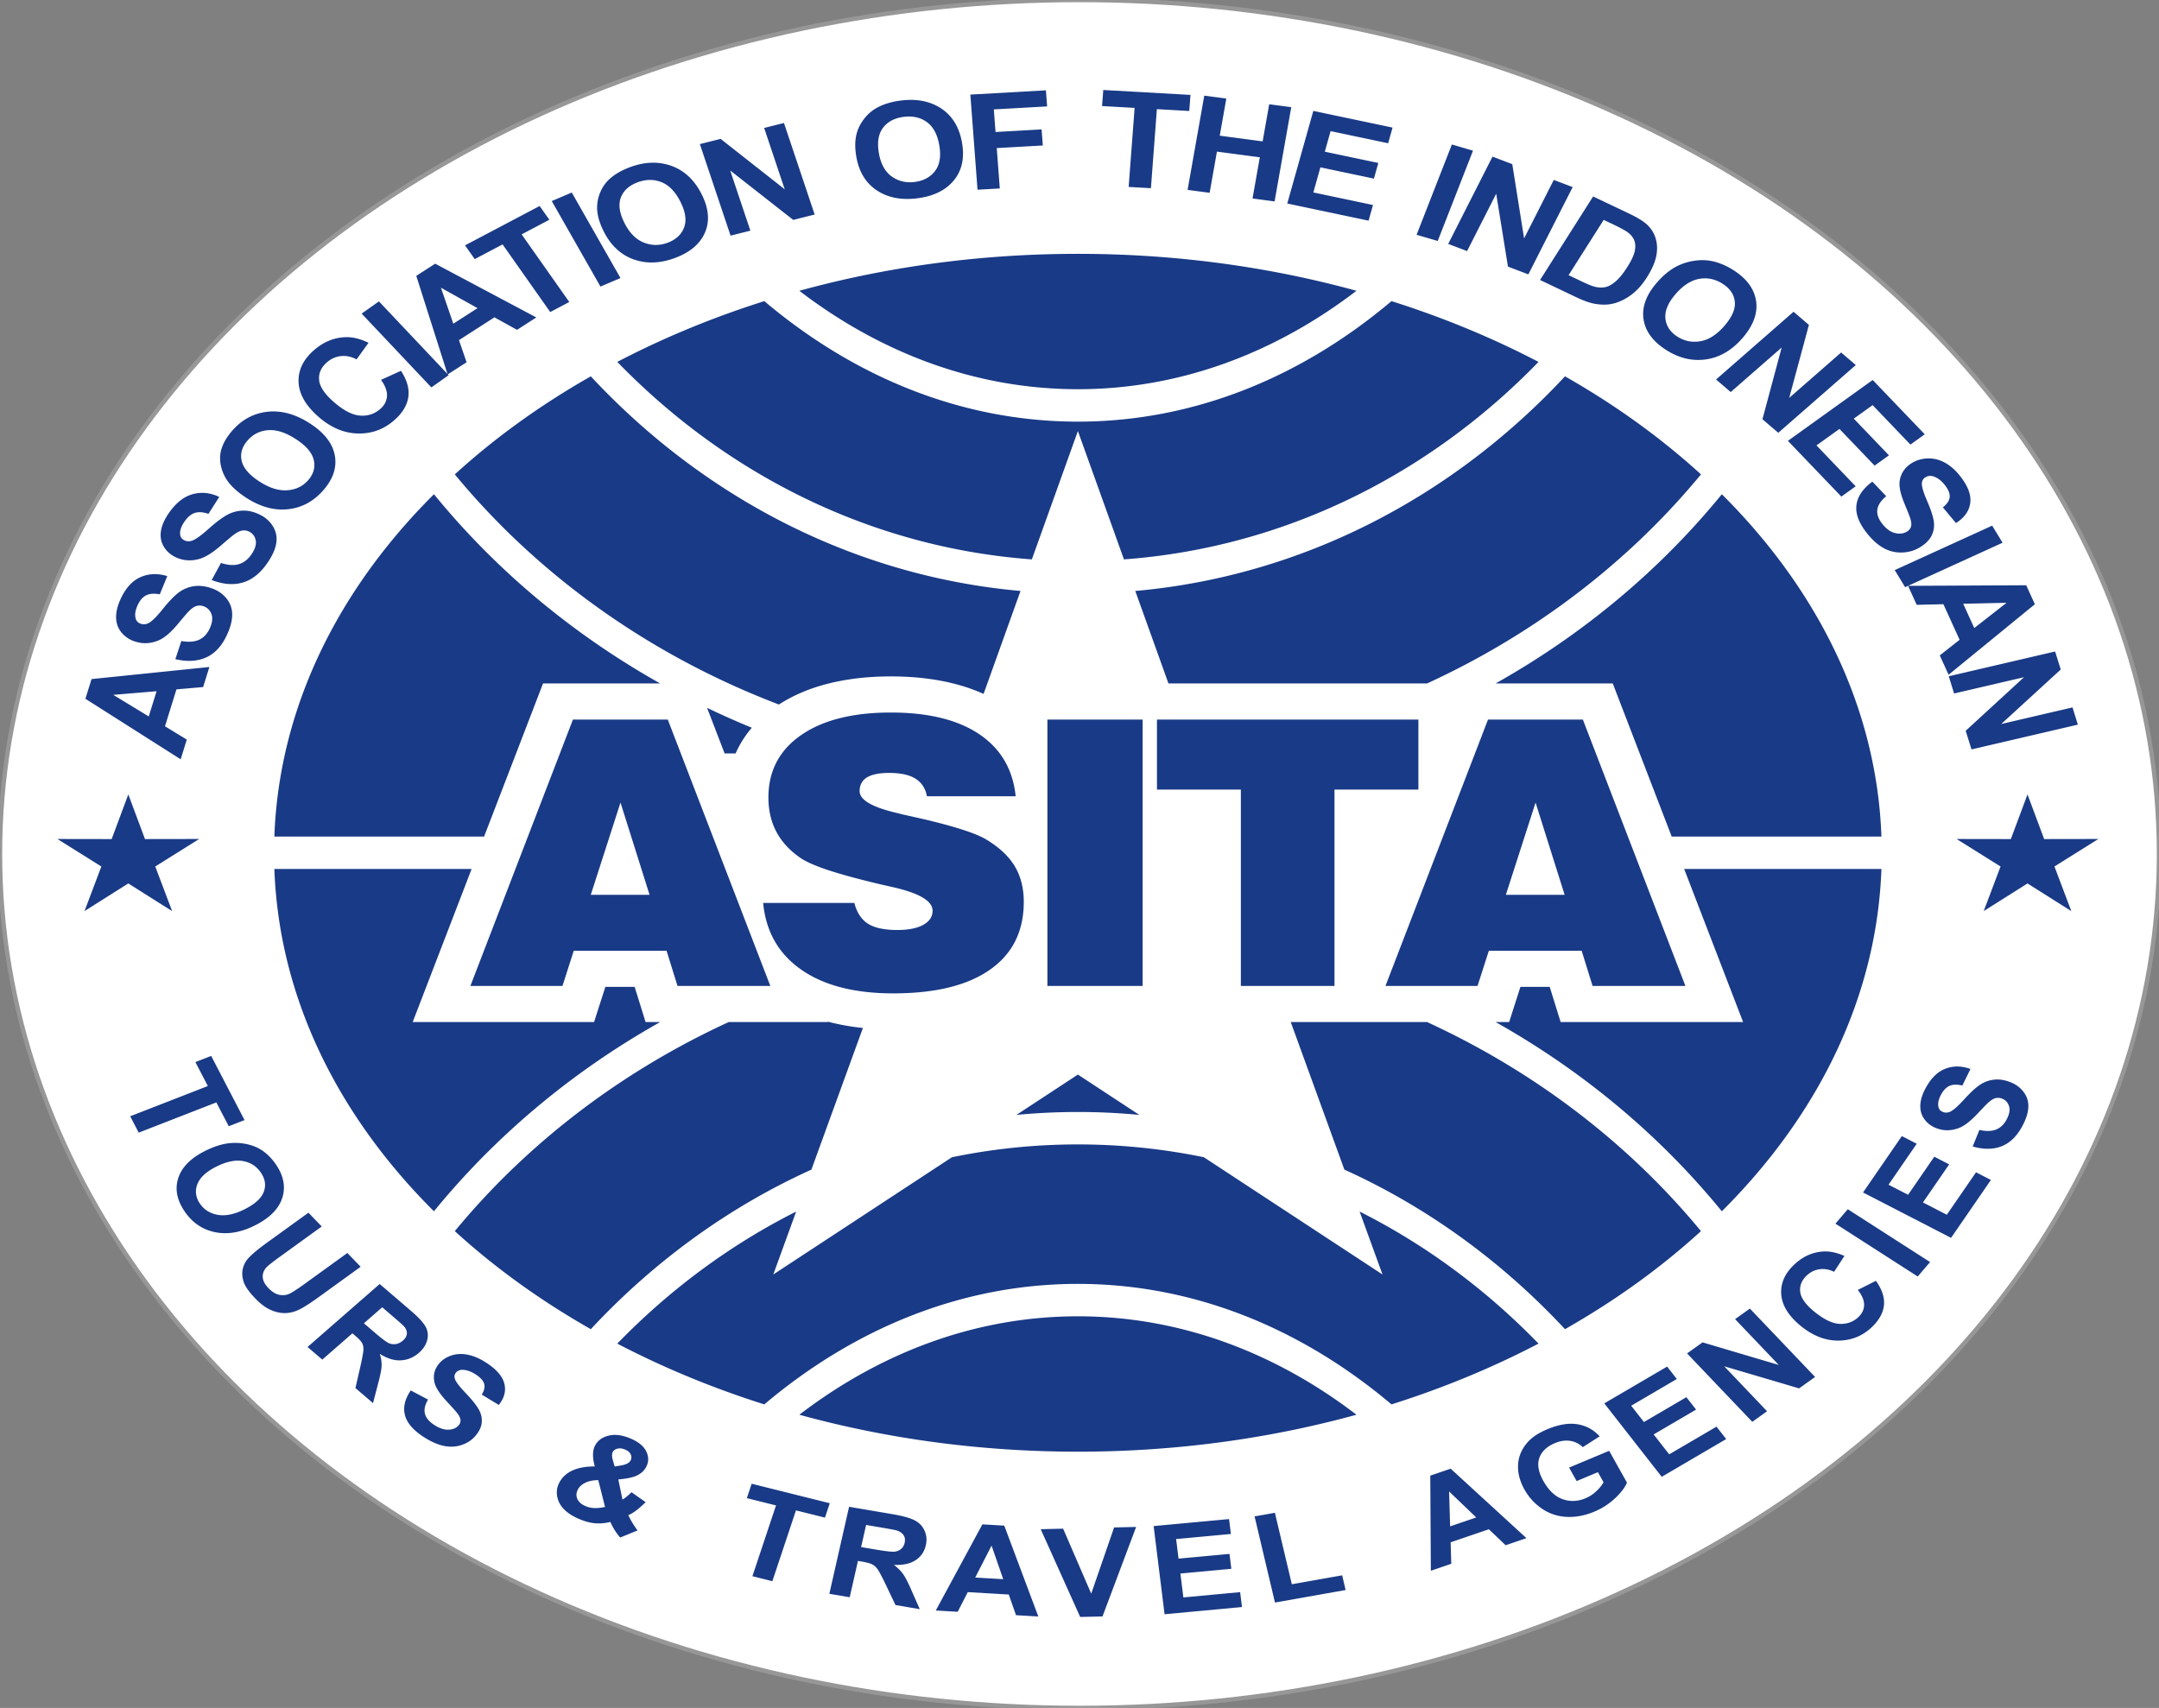 <svg xmlns="http://www.w3.org/2000/svg" width="498" height="394" viewBox="0 0 498 394"><rect x="0" y="0" width="498" height="394" fill="#808080" stroke="none"/><g fill="none" fill-rule="evenodd"><ellipse cx="249" cy="197" fill="#FFF" stroke="#979797" rx="249" ry="197"/><path fill="#193A86" d="M248.631 58.558c22.589 0 44.232 3.014 64.251 8.524-18.848 14.43-40.807 22.705-64.25 22.705-23.444 0-45.405-8.276-64.253-22.705 20.02-5.51 41.664-8.524 64.252-8.524zM136.27 206.422h13.556l-6.7-21.28-6.856 21.28zM108.5 227.448l23.654-61.452h21.878l23.654 61.452h-21.41l-2.524-8.12h-21.41l-2.603 8.12H108.5zm67.53-19.145h21.035c.577 2.222 1.62 3.818 3.149 4.787 1.51.967 3.785 1.451 6.792 1.451 2.51 0 4.504-.399 5.938-1.182 1.45-.798 2.166-1.88 2.166-3.276 0-2.222-3.023-4.017-9.07-5.412-1.215-.271-2.15-.484-2.788-.627-4.955-1.169-8.898-2.237-11.843-3.191-2.93-.955-5.064-1.866-6.404-2.691-2.587-1.697-4.535-3.733-5.828-6.098-1.294-2.365-1.932-5.071-1.932-8.105 0-6.098 2.509-10.883 7.526-14.372 5.018-3.477 11.92-5.214 20.71-5.214 8.648 0 15.442 1.667 20.396 5 4.957 3.333 7.76 8.106 8.4 14.315h-20.475c-.327-1.808-1.216-3.162-2.619-4.045-1.417-.897-3.444-1.339-6.062-1.339-2.305 0-4.018.342-5.156 1.04-1.123.698-1.683 1.752-1.683 3.177 0 2.021 2.944 3.731 8.85 5.084.53.143.919.242 1.184.3.857.184 2.15.484 3.896.868 7.823 1.81 12.934 3.448 15.35 4.93 2.975 1.808 5.157 3.859 6.528 6.168 1.371 2.307 2.056 5.042 2.056 8.176 0 6.794-2.602 12.007-7.79 15.64-5.19 3.647-12.622 5.47-22.316 5.47-8.928 0-16.002-1.823-21.222-5.47-5.22-3.633-8.149-8.76-8.788-15.384zm65.565 19.145v-61.452h21.972v61.452h-21.972zm44.624 0V182.15h-19.353v-16.154h60.302v16.154h-19.353v45.298H286.22zm61.125-21.026h13.557l-6.702-21.28-6.855 21.28zm-27.769 21.026 23.654-61.452h21.878l23.654 61.452h-21.41l-2.525-8.12h-21.409l-2.604 8.12h-21.238zm1.388-157.98c12.007 3.795 23.361 8.51 33.915 14.02-25.2 26-58.606 42.836-95.624 45.558L248.63 99.434l-10.623 29.612c-37.014-2.723-70.422-19.565-95.62-45.562 10.554-5.507 21.906-10.22 33.91-14.016 20.82 17.585 45.658 27.799 72.333 27.799 26.676 0 51.515-10.214 72.333-27.799zm40.024 17.35c11.61 6.599 22.142 14.198 31.367 22.62a171.745 171.745 0 0 1-15.96 16.86c-13.723 12.663-29.654 23.294-47.219 31.366H269.521l-7.654-21.335c38.544-3.429 73.22-21.696 99.121-49.511zm-181.32 75.705c-22.176-8.442-42.12-20.833-58.8-36.226a171.465 171.465 0 0 1-15.96-16.86c9.227-8.422 19.757-16.021 31.369-22.62 25.906 27.818 60.572 46.084 99.118 49.512l-8.519 23.747c-2.218-1.004-4.625-1.825-7.216-2.46-4.281-1.049-9.008-1.575-14.178-1.575-5.226 0-10.038.554-14.44 1.66-4.271 1.077-8.063 2.685-11.374 4.822zm217.497-48.508c22.227 22.127 35.755 49.389 36.81 78.966h-48.376l-11.39-29.589-2.205-5.728H344.984c12.74-7.157 24.48-15.69 34.975-25.375a178.263 178.263 0 0 0 17.206-18.274zm-285.5 78.966H63.287c1.055-29.577 14.583-56.839 36.81-78.966a178.404 178.404 0 0 0 17.205 18.274c10.496 9.686 22.235 18.218 34.976 25.375h-27.021l-2.204 5.728-11.39 29.589zm51.43-29.689a192.1 192.1 0 0 0 10.323 4.59 24.027 24.027 0 0 0-3.054 4.495c-.247.473-.477.953-.692 1.438l-2.527-.004-4.01-10.419-.04-.1zm270.88 37.17c-1.055 29.577-14.583 56.838-36.81 78.967a178.181 178.181 0 0 0-17.206-18.274c-10.494-9.686-22.234-18.219-34.974-25.376h3.119l1.963-6.118.64-2h6.754l.601 1.934 1.924 6.184h42.086l-4.208-10.935-9.386-24.382h45.496zM152.277 235.78c-12.741 7.157-24.48 15.69-34.975 25.376a178.322 178.322 0 0 0-17.206 18.274c-22.226-22.129-35.754-49.39-36.809-78.967h45.497L99.4 224.844l-4.21 10.935h41.839l1.963-6.118.641-2h6.753l.602 1.934 1.922 6.184h3.368zm240.077 48.226c-9.225 8.423-19.756 16.021-31.367 22.62-14.5-15.57-31.75-28.149-50.89-36.808l-12.37-34.038h31.451c17.565 8.074 33.495 18.704 47.216 31.367a171.708 171.708 0 0 1 15.96 16.86zm-129.544-26.807a149.08 149.08 0 0 0-14.18-.674c-4.778 0-9.506.228-14.178.673l14.178-9.306 14.18 9.307zm-75.648 12.618c-19.136 8.659-36.384 21.237-50.886 36.81-11.612-6.599-22.142-14.198-31.37-22.62a171.428 171.428 0 0 1 15.961-16.86c13.721-12.663 29.651-23.293 47.216-31.367h22.913l-.036-.093c2.532.674 5.225 1.159 8.079 1.455l-11.877 32.675zm167.716 40.14c-10.554 5.51-21.908 10.225-33.915 14.02-20.818-17.585-45.657-27.8-72.333-27.8-26.675 0-51.514 10.215-72.333 27.8-12.004-3.795-23.356-8.51-33.91-14.017 12.044-12.425 25.964-22.76 41.256-30.461l-5.275 14.512 41.204-27.046a143.672 143.672 0 0 1 29.058-2.959c9.935 0 19.647 1.018 29.055 2.956l41.207 27.049-5.278-14.52c15.296 7.702 29.217 18.036 41.264 30.466zm-41.997 16.405c-20.02 5.51-41.662 8.525-64.25 8.525-22.589 0-44.233-3.014-64.253-8.525 18.848-14.428 40.809-22.705 64.252-22.705 23.444 0 45.403 8.277 64.251 22.705zM29.596 183.264l3.843 10.301 12.508-.02-10.134 6.346 3.888 10.29-10.105-6.38-10.105 6.38 3.888-10.29-10.134-6.345 12.508.02 3.843-10.302zm438.072 0 3.842 10.301 12.509-.02-10.134 6.346 3.888 10.29-10.105-6.38-10.105 6.38 3.888-10.29-10.134-6.345 12.508.02 3.843-10.302zM48.296 153.867l-1.44 4.63-6.156.533-2.648 8.517 5.036 3.066-1.414 4.547-21.972-13.96 1.412-4.543 27.182-2.79zm-12.176 5.592-10 .835 8.19 4.981 1.81-5.816zm4.33-7.393 1.375-4.186c1.668.29 3.028.192 4.097-.295 1.068-.488 1.884-1.36 2.455-2.612.605-1.324.736-2.434.393-3.327-.343-.893-.948-1.49-1.818-1.787a2.68 2.68 0 0 0-1.624-.066c-.517.148-1.085.526-1.693 1.134-.417.412-1.257 1.391-2.534 2.937-1.644 1.985-3.13 3.266-4.466 3.84-1.875.807-3.75.887-5.626.245a6.56 6.56 0 0 1-2.988-2.038c-.78-.949-1.192-2.07-1.236-3.367-.045-1.297.288-2.724 1.005-4.295 1.166-2.557 2.7-4.262 4.604-5.102 1.905-.847 3.962-.925 6.188-.242l-1.724 4.2c-1.302-.243-2.348-.165-3.144.229-.797.394-1.462 1.169-1.986 2.32-.543 1.19-.683 2.222-.418 3.089.172.559.561.945 1.178 1.155.561.192 1.134.151 1.716-.123.748-.344 1.852-1.427 3.317-3.243 1.458-1.818 2.705-3.104 3.725-3.861a7.626 7.626 0 0 1 3.434-1.435c1.265-.196 2.643-.04 4.134.47 1.353.463 2.476 1.22 3.361 2.277a5.727 5.727 0 0 1 1.377 3.66c.035 1.39-.357 2.972-1.166 4.748-1.179 2.585-2.773 4.336-4.786 5.249-2.007.917-4.39 1.055-7.15.426zm8.38-18.26 2.14-3.936c1.593.519 2.953.613 4.098.281 1.146-.332 2.115-1.077 2.913-2.232.843-1.223 1.18-2.3 1.01-3.23-.172-.928-.658-1.602-1.46-2.018a2.638 2.638 0 0 0-1.59-.29c-.54.072-1.17.365-1.883.88-.49.35-1.501 1.197-3.05 2.542-1.994 1.73-3.7 2.786-5.126 3.165-2.001.534-3.866.35-5.597-.544-1.112-.576-1.971-1.389-2.567-2.431-.594-1.046-.79-2.21-.591-3.495.198-1.287.794-2.649 1.795-4.1 1.629-2.359 3.462-3.825 5.497-4.39 2.04-.567 4.084-.357 6.153.628l-2.487 3.903c-1.24-.42-2.287-.49-3.146-.213-.86.277-1.66.948-2.395 2.012-.757 1.098-1.088 2.096-.988 2.989.065.575.376 1.011.946 1.305.518.269 1.09.308 1.717.119.802-.235 2.094-1.148 3.878-2.735 1.78-1.59 3.251-2.685 4.4-3.289a7.943 7.943 0 0 1 3.656-.936c1.285-.015 2.615.333 3.992 1.044 1.248.646 2.215 1.552 2.891 2.717.676 1.166.904 2.436.674 3.807-.226 1.374-.908 2.881-2.04 4.521-1.646 2.386-3.546 3.89-5.703 4.51-2.152.622-4.53.424-7.136-.584zm7.989-18.966c-2.075-1.342-3.584-2.74-4.533-4.19a9.427 9.427 0 0 1-1.378-3.448c-.225-1.227-.18-2.381.128-3.465.414-1.445 1.239-2.887 2.478-4.323 2.245-2.598 4.971-4.07 8.182-4.425 3.212-.351 6.476.547 9.797 2.697 3.292 2.13 5.2 4.572 5.721 7.318.527 2.75-.333 5.421-2.567 8.007-2.264 2.62-4.99 4.11-8.178 4.457-3.182.35-6.401-.523-9.65-2.628zm3.029-3.753c2.306 1.493 4.455 2.16 6.446 2.01 1.986-.152 3.595-.939 4.82-2.357 1.23-1.423 1.643-2.97 1.254-4.647-.399-1.677-1.778-3.278-4.141-4.807-2.334-1.512-4.461-2.197-6.375-2.05-1.917.141-3.507.947-4.778 2.42-1.268 1.466-1.708 3.029-1.324 4.678.39 1.651 1.753 3.237 4.098 4.753zm28.037-23.459 4.605-2.087c1.427 2.186 1.983 4.237 1.679 6.154-.308 1.914-1.427 3.7-3.365 5.361-2.4 2.056-5.183 3.035-8.353 2.942-3.165-.097-6.156-1.374-8.973-3.837-2.976-2.601-4.511-5.289-4.608-8.059-.097-2.77 1.122-5.24 3.653-7.407 2.211-1.895 4.655-2.865 7.328-2.914 1.589-.037 3.302.398 5.15 1.3l-2.758 3.831c-1.14-.624-2.317-.882-3.53-.772-1.218.115-2.308.588-3.275 1.416-1.34 1.15-1.955 2.496-1.834 4.042.112 1.545 1.234 3.249 3.365 5.11 2.256 1.973 4.278 3.028 6.055 3.161 1.784.135 3.33-.36 4.646-1.488.971-.832 1.505-1.814 1.59-2.946.087-1.133-.366-2.402-1.375-3.807zm11.616 1.743L83.42 72.345l3.984-2.818 16.082 17.025-3.984 2.819zm24.208-16.14-4.449 2.86-5.21-2.886-8.182 5.259 1.755 5.108-4.369 2.808-7.232-22.744 4.364-2.806 23.323 12.4zm-13.56-2.148-8.442-4.713 2.855 8.304 5.587-3.591zm16.77.902-10.991-15.602-6.424 3.39-2.236-3.173 17.21-9.08 2.236 3.171-6.392 3.373 10.991 15.603-4.393 2.318zm11.587-5.877L127.27 46.384l4.615-1.968 11.236 19.724-4.615 1.968zm.783-12.66c-1.042-2.053-1.56-3.912-1.56-5.58a9.08 9.08 0 0 1 .763-3.588 8.549 8.549 0 0 1 2.082-2.961c1.183-1.082 2.72-1.985 4.616-2.705 3.433-1.306 6.643-1.424 9.64-.366 2.995 1.065 5.325 3.237 6.992 6.522 1.653 3.256 1.924 6.196.815 8.809-1.107 2.618-3.375 4.576-6.792 5.875-3.46 1.315-6.68 1.449-9.653.394-2.968-1.053-5.272-3.185-6.903-6.4zm4.772-1.976c1.158 2.282 2.648 3.779 4.465 4.497 1.816.713 3.664.715 5.537.002 1.88-.715 3.12-1.885 3.735-3.51.609-1.63.32-3.611-.867-5.95-1.171-2.31-2.633-3.812-4.384-4.5-1.748-.693-3.59-.67-5.533.069-1.939.737-3.212 1.91-3.814 3.508-.601 1.604-.317 3.564.86 5.884zm24.454 2.885-7.08-21.119 4.784-1.2 14.788 11.632-4.745-14.154 4.568-1.146 7.079 21.119-4.937 1.24-14.543-11.402 4.654 13.884-4.568 1.146zm29.018-18.142c-.392-2.215-.336-4.128.164-5.738.37-1.184.978-2.284 1.809-3.295a9.55 9.55 0 0 1 2.898-2.393c1.466-.78 3.222-1.308 5.267-1.58 3.708-.49 6.842.115 9.421 1.807 2.574 1.7 4.175 4.321 4.802 7.868.622 3.516.006 6.415-1.848 8.69-1.853 2.28-4.63 3.664-8.32 4.153-3.735.496-6.885-.097-9.44-1.784-2.552-1.68-4.139-4.257-4.753-7.728zm5.2-.84c.436 2.465 1.427 4.244 2.969 5.347 1.54 1.095 3.325 1.51 5.347 1.243 2.029-.27 3.578-1.122 4.659-2.556 1.074-1.436 1.388-3.414.942-5.94-.442-2.493-1.403-4.273-2.889-5.328-1.48-1.062-3.267-1.451-5.365-1.174-2.093.277-3.672 1.124-4.733 2.533-1.06 1.415-1.372 3.372-.93 5.876zm22.745 8.39-1.653-21.944 17.424-.983.28 3.708-12.29.694.392 5.21 10.626-.6.279 3.709-10.623.6.7 9.315-5.135.29zm34.859-.64 1.375-18.235-7.509-.424.279-3.708 20.115 1.135-.28 3.708-7.47-.42-1.375 18.233-5.135-.29zm13.597.678 3.845-21.737 5.086.674-1.515 8.56 9.893 1.312 1.515-8.562 5.087.675-3.846 21.737-5.088-.674 1.682-9.502-9.892-1.311-1.682 9.502-5.085-.674zm22.989 3.145 6.011-21.365 18.274 3.85-1.015 3.611-13.276-2.797-1.335 4.745 12.345 2.601-1.017 3.61-12.343-2.6-1.63 5.789 13.758 2.899-1.015 3.61-18.757-3.953zm29.832 7.213 8.138-20.83 4.874 1.424-8.138 20.832-4.874-1.426zm7.292 2.104 10.218-20.133 4.56 1.733 2.727 17.133 6.847-13.493 4.355 1.654-10.218 20.134-4.706-1.788-2.712-16.82-6.717 13.236-4.354-1.656zm33.426-10.944 8.2 3.9c1.85.88 3.183 1.672 3.997 2.38 1.088.95 1.832 2.076 2.22 3.37.394 1.29.437 2.666.14 4.132-.298 1.459-1.02 3.095-2.164 4.898-1.01 1.588-2.103 2.844-3.289 3.774-1.447 1.14-2.96 1.9-4.542 2.274-1.196.29-2.573.3-4.128.04-1.163-.199-2.571-.691-4.23-1.481l-8.445-4.016 12.241-19.27zm2.44 5.401-8.101 12.758 3.343 1.59c1.25.594 2.191.96 2.822 1.103.83.191 1.603.208 2.32.058.72-.147 1.502-.58 2.35-1.299.852-.716 1.752-1.824 2.698-3.314s1.519-2.7 1.721-3.644c.207-.942.175-1.763-.085-2.47-.263-.703-.757-1.337-1.498-1.893-.545-.416-1.733-1.064-3.558-1.932l-2.011-.957zm12.194 14.56c1.544-1.8 3.155-3.11 4.83-3.935a13.151 13.151 0 0 1 3.978-1.204c1.416-.2 2.75-.165 4.004.1 1.67.353 3.34 1.061 5.002 2.13 3.011 1.935 4.718 4.29 5.142 7.068.414 2.779-.612 5.605-3.085 8.486-2.452 2.855-5.267 4.515-8.44 4.975-3.176.464-6.264-.271-9.26-2.197-3.035-1.95-4.764-4.304-5.176-7.063-.414-2.752.585-5.54 3.005-8.36zm4.347 2.609c-1.717 2.002-2.482 3.863-2.303 5.587.183 1.716 1.097 3.107 2.74 4.163 1.648 1.059 3.438 1.413 5.375 1.07 1.935-.35 3.782-1.548 5.542-3.598 1.737-2.026 2.523-3.869 2.346-5.525-.17-1.658-1.105-3.031-2.81-4.127-1.7-1.093-3.506-1.469-5.408-1.131-1.908.343-3.736 1.528-5.482 3.56zm9.379 19.653 17.877-15.627 3.539 3.033-4.55 16.84 11.982-10.474 3.379 2.896-17.877 15.628-3.652-3.13 4.434-16.542-11.752 10.272-3.38-2.896zm16.572 14.152 19.559-14.038 12.006 12.53-3.305 2.372-8.721-9.102-4.344 3.118 8.11 8.463-3.305 2.373-8.11-8.464-5.3 3.803 9.04 9.434-3.306 2.372-12.324-12.86zm19.477 9.41 3.2 3.357c-1.222 1.024-1.903 2.048-2.047 3.086-.143 1.039.222 2.115 1.088 3.233.917 1.182 1.899 1.907 2.942 2.17 1.045.263 1.956.17 2.733-.28.501-.29.825-.663.983-1.12.155-.452.118-1.07-.116-1.85-.155-.53-.608-1.685-1.352-3.472-.955-2.3-1.328-4.086-1.115-5.362.297-1.794 1.287-3.175 2.962-4.148 1.075-.624 2.291-.948 3.636-.97 1.346-.017 2.645.327 3.904 1.032 1.259.706 2.426 1.753 3.513 3.156 1.77 2.284 2.519 4.344 2.237 6.179-.278 1.837-1.372 3.347-3.285 4.544l-3.014-3.614c.968-.79 1.49-1.578 1.568-2.37.079-.79-.281-1.704-1.078-2.732-.823-1.062-1.725-1.748-2.7-2.052-.63-.194-1.218-.137-1.769.183-.5.29-.787.721-.858 1.292-.097.728.304 2.129 1.2 4.203.9 2.072 1.414 3.691 1.556 4.848.14 1.163-.051 2.25-.585 3.26-.533 1.013-1.466 1.906-2.797 2.678-1.208.701-2.568 1.07-4.074 1.102a8.095 8.095 0 0 1-4.264-1.1c-1.34-.764-2.624-1.942-3.852-3.528-1.79-2.308-2.548-4.438-2.274-6.39.269-1.951 1.492-3.727 3.658-5.335zm5.16 20.411 22.478-10.256 2.4 3.939-22.478 10.256-2.4-3.939zm12.427 24.14-2.035-4.46 4.575-3.607-3.74-8.203-6.157.139-1.997-4.381 27.256-.13 1.996 4.375-19.898 16.266zm5.922-10.773 7.452-5.83-10.007.226 2.555 5.604zm-5.89 11.123 24.536-5.716 1.296 4.161-13.725 12.57 16.442-3.83 1.236 3.973-24.536 5.716-1.336-4.295 13.453-12.362-16.129 3.756-1.236-3.973zM30.032 257.51l17.911-6.974-2.872-5.523 3.642-1.42 7.694 14.8-3.643 1.417-2.858-5.496-17.91 6.973-1.964-3.777zm17.18 8.046c2.08-1.052 4.011-1.665 5.79-1.844 1.31-.128 2.618-.05 3.913.226 1.296.277 2.423.727 3.384 1.348 1.282.83 2.411 1.962 3.384 3.401 1.76 2.606 2.23 5.159 1.423 7.67-.816 2.509-2.885 4.605-6.214 6.29-3.301 1.67-6.409 2.202-9.318 1.595-2.913-.605-5.248-2.21-7-4.803-1.775-2.625-2.263-5.186-1.454-7.675.806-2.487 2.835-4.558 6.092-6.208zm2.621 3.606c-2.312 1.17-3.75 2.521-4.322 4.053-.567 1.527-.37 3.005.59 4.427.965 1.427 2.346 2.293 4.15 2.611 1.803.311 3.887-.131 6.257-1.332 2.341-1.184 3.789-2.513 4.334-3.986.555-1.473.333-2.942-.665-4.418-.995-1.472-2.381-2.364-4.153-2.675-1.777-.308-3.84.13-6.19 1.32zm21.311 10.595 3.07 3.179-9.827 7.108c-1.562 1.13-2.532 1.9-2.918 2.309-.613.672-.904 1.424-.866 2.252.04.835.482 1.687 1.329 2.563.858.888 1.718 1.408 2.581 1.552.865.145 1.644.04 2.353-.318.71-.357 1.781-1.052 3.216-2.09l10.038-7.26 3.07 3.177-9.536 6.898c-2.178 1.576-3.8 2.606-4.866 3.085-1.064.478-2.127.714-3.193.703-1.06-.008-2.143-.268-3.251-.77-1.112-.504-2.265-1.372-3.46-2.61-1.443-1.494-2.34-2.77-2.683-3.831-.343-1.06-.412-2.047-.205-2.96.208-.913.592-1.688 1.16-2.34.837-.96 2.274-2.173 4.305-3.643l9.683-7.004zm-.203 30.976 16.636-14.529 7.14 6.124c1.794 1.538 2.948 2.79 3.463 3.747.518.96.636 1.98.361 3.066-.277 1.088-.903 2.06-1.887 2.92-1.25 1.09-2.648 1.676-4.2 1.753-1.551.076-3.165-.422-4.847-1.496.309.995.446 1.917.412 2.765-.03.852-.293 2.19-.78 4.01l-1.199 4.59-4.052-3.476 1.202-5.256c.418-1.874.634-3.097.646-3.669.013-.566-.095-1.06-.33-1.476-.24-.42-.749-.965-1.53-1.635l-.688-.59-6.948 6.068-3.399-2.916zm12.996-5.464 2.509 2.15c1.625 1.395 2.708 2.202 3.249 2.433a2.917 2.917 0 0 0 1.655.198c.563-.092 1.095-.36 1.594-.797.562-.49.859-1.013.906-1.576.044-.559-.165-1.113-.624-1.66-.238-.272-1.043-.996-2.415-2.172l-2.645-2.27-4.229 3.694zm10.806 15.487 3.99 2.113c-.717 1.22-.957 2.3-.72 3.25.238.95.936 1.801 2.09 2.558 1.218.8 2.336 1.178 3.345 1.136 1.011-.042 1.78-.362 2.306-.962.338-.387.493-.8.474-1.243-.024-.438-.274-.973-.75-1.596-.324-.427-1.126-1.323-2.406-2.7-1.645-1.771-2.598-3.244-2.857-4.423-.367-1.655.02-3.129 1.151-4.423.728-.832 1.684-1.436 2.858-1.807 1.179-.368 2.44-.407 3.795-.116 1.354.29 2.748.905 4.194 1.853 2.356 1.544 3.737 3.16 4.132 4.847.398 1.689-.035 3.304-1.3 4.858l-3.915-2.387c.576-.949.758-1.779.55-2.495-.21-.716-.845-1.426-1.905-2.121-1.098-.719-2.13-1.085-3.093-1.096-.622-.007-1.12.199-1.492.624-.338.387-.438.84-.3 1.361.169.666 1.011 1.793 2.526 3.382 1.517 1.587 2.536 2.876 3.065 3.856.53.987.743 1.991.627 3.021-.114 1.03-.622 2.059-1.523 3.087-.816.934-1.882 1.616-3.197 2.038-1.315.421-2.692.475-4.135.15-1.445-.32-2.986-1.02-4.622-2.092-2.381-1.56-3.794-3.234-4.237-5.023-.446-1.786.008-3.669 1.349-5.65zm52.33 32.291-4.015 1.646c-.91-1.025-1.664-2.223-2.259-3.592-1.234.297-2.428.395-3.569.296-1.142-.099-2.375-.434-3.704-1.008-2.63-1.134-4.239-2.632-4.829-4.488-.46-1.433-.314-2.795.43-4.086.677-1.176 1.69-2.059 3.043-2.646 1.346-.59 3.027-.88 5.034-.876-.297-1.054-.435-1.996-.412-2.827.019-.833.203-1.546.549-2.147.638-1.108 1.692-1.829 3.161-2.158 1.463-.332 3.149-.089 5.04.727 1.822.786 3.016 1.807 3.58 3.056.564 1.254.51 2.459-.165 3.627-.426.741-1.082 1.336-1.972 1.781-.89.447-2.344.761-4.363.938l.958 4.643c.649-.38 1.345-.946 2.086-1.69l3.263 2.295c-1.01.968-1.808 1.657-2.378 2.06a8.506 8.506 0 0 1-1.62.934c.242.563.597 1.216 1.063 1.965.465.748.826 1.266 1.08 1.55zm-5.29-14.73 1.508-.26c1.114-.195 1.823-.56 2.13-1.093.26-.45.288-.918.081-1.4-.2-.485-.63-.868-1.291-1.153-.64-.276-1.223-.353-1.747-.233-.522.126-.89.372-1.101.738-.25.435-.247 1.09.008 1.972l.412 1.428zm-3.784 3.133c-1.162.01-2.14.205-2.935.58-.79.378-1.36.866-1.702 1.463-.438.758-.51 1.504-.215 2.227.29.726.915 1.294 1.875 1.708.63.272 1.303.428 2.01.462.71.036 1.55-.048 2.53-.254l-1.563-6.186zm35.556 22.165 5.442-16.332-6.724-1.678 1.107-3.322 18.015 4.497-1.107 3.32-6.692-1.67-5.443 16.332-4.598-1.147zm17.743 4.056 4.556-20.071 9.863 1.677c2.479.421 4.24.91 5.28 1.46 1.048.551 1.8 1.344 2.264 2.38.465 1.039.567 2.148.297 3.334-.343 1.509-1.132 2.666-2.375 3.474-1.243.808-2.905 1.166-4.993 1.077.894.682 1.598 1.383 2.112 2.106.52.724 1.158 1.963 1.916 3.713l1.94 4.395-5.599-.95-2.362-4.954c-.851-1.761-1.454-2.882-1.81-3.365-.351-.477-.757-.837-1.22-1.071-.467-.235-1.24-.444-2.32-.628l-.948-.16-1.903 8.381-4.698-.798zm7.326-10.78 3.465.59c2.245.381 3.663.535 4.261.468.593-.069 1.1-.28 1.506-.629.409-.347.68-.825.817-1.427.154-.678.066-1.256-.255-1.747-.32-.486-.85-.848-1.581-1.084-.374-.112-1.506-.329-3.402-.65l-3.653-.622-1.158 5.102zm40.878 16.015-5.144-.3-1.673-4.765-9.459-.553-2.32 4.532-5.052-.296 10.749-19.872 5.045.295 7.854 20.96zm-8.096-8.605-2.688-7.745-3.773 7.368 6.46.377zm17.75 8.715-9.103-20.245 5.17-.123 6.482 14.992 5.276-15.272 5.082-.12-7.755 20.646-5.152.122zm19.468-.63L266.1 352.05l17.396-1.616.427 3.437-12.637 1.173.56 4.516 11.751-1.09.425 3.436-11.749 1.092.684 5.51 13.095-1.217.426 3.437-17.855 1.66zm25.464-2.697-4.704-19.87 4.688-.832 3.904 16.484 11.608-2.059.802 3.387-16.298 2.89zm58.004-14.856-4.796 1.636-3.873-3.684-8.818 3.01.147 4.955-4.709 1.607-.132-21.942 4.702-1.605 17.479 16.023zm-11.576-4.772-6.265-6 .24 8.056 6.025-2.056zm23.157-8.394-1.74-3.11 9.242-3.871 4.108 7.345c-.473 1.135-1.403 2.345-2.787 3.639a15.806 15.806 0 0 1-4.705 3.033c-2.224.931-4.385 1.34-6.491 1.222-2.103-.12-3.996-.76-5.668-1.916a12.971 12.971 0 0 1-3.998-4.393c-1.073-1.92-1.561-3.821-1.472-5.704.096-1.882.812-3.599 2.153-5.145 1.025-1.186 2.55-2.199 4.578-3.05 2.64-1.105 4.974-1.49 6.997-1.152 2.018.344 3.716 1.269 5.09 2.788l-3.89 2.485a5.252 5.252 0 0 0-2.89-1.439c-1.113-.179-2.29-.009-3.528.51-1.872.784-3.075 1.922-3.601 3.418-.527 1.495-.225 3.258.907 5.285 1.225 2.19 2.702 3.597 4.432 4.221 1.736.622 3.508.556 5.327-.205a8.184 8.184 0 0 0 2.44-1.59c.737-.682 1.3-1.38 1.706-2.088l-1.306-2.336-4.904 2.053zm19.625-.982-13.246-16.941 14.491-8.485 2.237 2.862-10.524 6.164 2.942 3.763 9.786-5.732 2.239 2.863-9.787 5.731 3.588 4.59 10.909-6.387 2.237 2.863-14.872 8.709zm20.889-12.687-15.042-15.777 3.574-2.551 17.582 5.215-10.08-10.573 3.412-2.436 15.042 15.778-3.688 2.632-17.276-5.096 9.887 10.372-3.411 2.436zm24.336-30.422 4.18-2.1c1.428 1.981 2.04 3.868 1.85 5.66-.198 1.789-1.153 3.489-2.876 5.1-2.135 1.994-4.674 3.002-7.626 3.027-2.944.02-5.785-1.061-8.518-3.25-2.887-2.313-4.44-4.758-4.66-7.329-.219-2.57.798-4.908 3.048-7.011 1.966-1.838 4.192-2.825 6.673-2.966 1.475-.09 3.087.255 4.846 1.028l-2.384 3.658c-1.086-.54-2.193-.74-3.315-.594-1.126.148-2.116.627-2.976 1.43-1.193 1.116-1.7 2.389-1.517 3.822.178 1.432 1.302 2.975 3.367 4.631 2.19 1.753 4.117 2.662 5.775 2.725 1.665.062 3.08-.454 4.249-1.547.863-.807 1.314-1.738 1.339-2.795.027-1.054-.453-2.217-1.455-3.489zm13.822-3.103-18.978-12.19 2.852-3.327 18.979 12.19-2.853 3.327zm7.695-8.916-20.306-10.466 8.952-13.009 3.431 1.769-6.502 9.45 4.51 2.323 6.046-8.786 3.43 1.769-6.046 8.786 5.503 2.837 6.738-9.794 3.432 1.77-9.188 13.351zm4.991-21.072 1.542-3.822c1.53.349 2.799.323 3.822-.08 1.023-.402 1.838-1.172 2.446-2.308.645-1.2.837-2.226.576-3.07-.264-.846-.787-1.43-1.575-1.747a2.484 2.484 0 0 0-1.504-.137c-.49.112-1.042.437-1.644.971-.413.366-1.255 1.234-2.54 2.607-1.652 1.768-3.114 2.885-4.39 3.353-1.792.66-3.538.646-5.239-.037-1.093-.44-1.977-1.12-2.645-2.035-.666-.919-.976-1.979-.935-3.185.041-1.207.44-2.517 1.206-3.94 1.244-2.32 2.778-3.83 4.598-4.521 1.822-.694 3.738-.67 5.762.07l-1.868 3.817c-1.192-.285-2.169-.263-2.934.065-.764.327-1.43 1.015-1.992 2.06-.58 1.08-.774 2.03-.582 2.847.124.528.461.905 1.02 1.13.508.204 1.043.193 1.601-.033.716-.284 1.81-1.236 3.284-2.854 1.471-1.62 2.712-2.753 3.706-3.409a7.215 7.215 0 0 1 3.279-1.169c1.187-.121 2.457.09 3.81.634 1.226.493 2.22 1.25 2.977 2.273a5.26 5.26 0 0 1 1.045 3.465c-.056 1.29-.52 2.742-1.385 4.352-1.259 2.345-2.848 3.894-4.775 4.648-1.923.755-4.145.77-6.666.055z"/></g></svg>